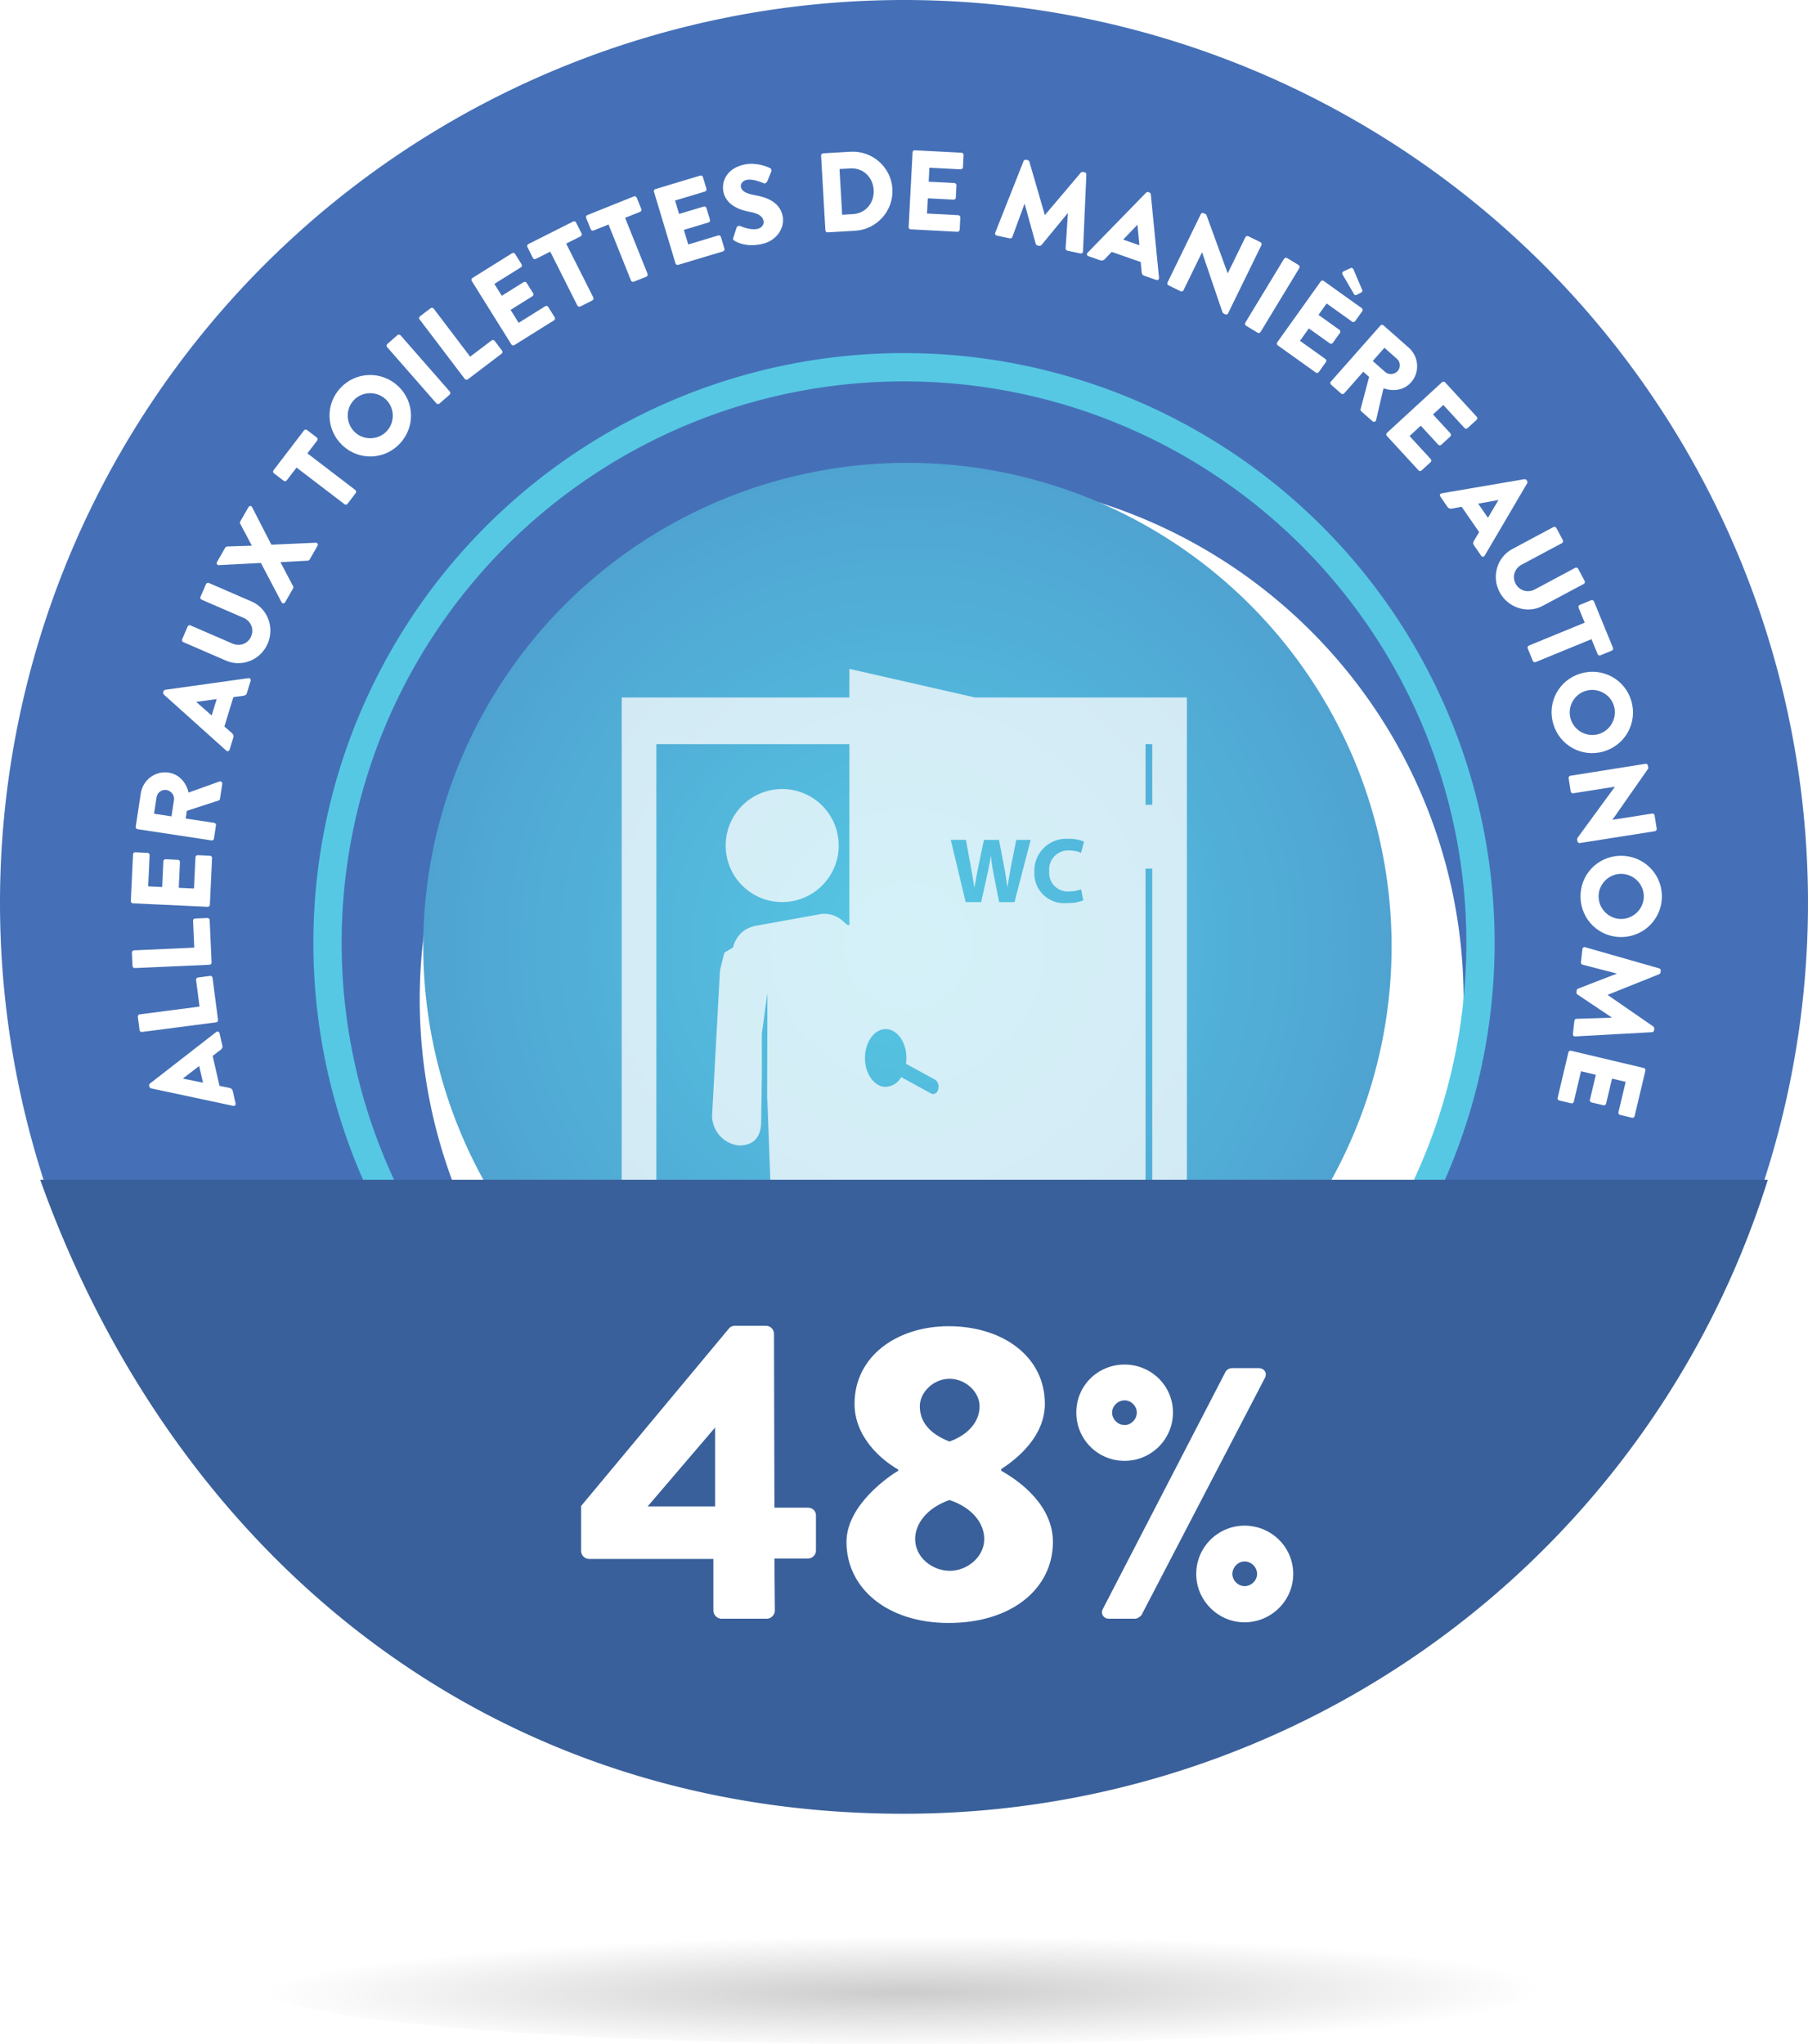 <?xml version="1.0" encoding="UTF-8" standalone="no"?>
<svg
   width="191.938"
   height="217"
   viewBox="0 0 191.938 217"
   version="1.1"
   id="svg56"
   xmlns:xlink="http://www.w3.org/1999/xlink"
   xmlns="http://www.w3.org/2000/svg"
   xmlns:svg="http://www.w3.org/2000/svg">
  <defs
     id="defs20">
    <linearGradient
       id="linearGradient6335">
      <stop
         style="stop-color:#999999;stop-opacity:1;"
         offset="0"
         id="stop6331" />
      <stop
         style="stop-color:#999999;stop-opacity:0;"
         offset="1"
         id="stop6333" />
    </linearGradient>
    <filter
       id="Oval_Copy_19"
       x="39.599"
       y="34.263"
       width="143.819"
       height="143.664"
       filterUnits="userSpaceOnUse">
      <feOffset
         dx="4"
         dy="6"
         input="SourceAlpha"
         id="feOffset2" />
      <feGaussianBlur
         stdDeviation="5.5"
         result="blur"
         id="feGaussianBlur4" />
      <feFlood
         flood-opacity="0.318"
         id="feFlood6" />
      <feComposite
         operator="in"
         in2="blur"
         id="feComposite8"
         result="result1" />
      <feComposite
         in="SourceGraphic"
         in2="result1"
         id="feComposite10" />
    </filter>
    <radialGradient
       id="radial-gradient"
       cx="51.363"
       cy="51.363"
       r="122.451"
       gradientUnits="userSpaceOnUse"
       gradientTransform="scale(1.001,0.999)"
       fx="51.363"
       fy="51.363">
      <stop
         offset="0"
         stop-color="#56c8e4"
         id="stop13" />
      <stop
         offset="1"
         stop-color="#4570b7"
         id="stop15" />
    </radialGradient>
    <clipPath
       id="clip-path">
      <path
         id="Clip_6"
         data-name="Clip 6"
         d="M 0,84 H 60 V 0 H 0 Z"
         fill="none" />
    </clipPath>
    <radialGradient
       xlink:href="#linearGradient6335"
       id="radialGradient6337"
       cx="67.864"
       cy="11.655"
       fx="67.864"
       fy="11.655"
       r="69"
       gradientTransform="matrix(-0.985,0.005,-4.2384331e-4,-0.087,151.168,212.179)"
       gradientUnits="userSpaceOnUse" />
  </defs>
  <g
     id="Icon_preserve_1"
     data-name="Icon_preserve 1"
     transform="translate(11.539)">
    <g
       id="Group_24"
       data-name="Group 24">
      <path
         id="Oval_Copy_18"
         style="fill:#4570b7"
         d="M 180.399,95.836 A 95.969,95.836 0 0 1 84.43,191.672 95.969,95.836 0 0 1 -11.539,95.836 95.969,95.836 0 0 1 84.43,0 95.969,95.836 0 0 1 180.399,95.836 Z" />
      <path
         id="Oval_Copy_18-4"
         style="fill:#4570b7;stroke-width:0.759"
         d="M 13.608,117.241 A 72.795,72.795 0 0 1 63.517,27.2 72.795,72.795 0 0 1 153.558,77.109 72.795,72.795 0 0 1 103.65,167.15 72.795,72.795 0 0 1 13.608,117.241 Z" />
      <path
         id="Oval_Copy_18-2"
         data-name="Oval Copy 18"
         d="m 84.43,165.836 a 70,70 0 1 1 70,-70 70,70 0 0 1 -70,70 z"
         fill="none" />
      <g
         id="Group_17"
         data-name="Group 17"
         transform="translate(21.73,37.482)">
        <g
           transform="translate(-44.81,-37.48)"
           filter="url(#Oval_Copy_19)"
           id="g25">
          <path
             id="Oval_Copy_19-2"
             transform="translate(52.1,44.76)"
             style="fill:#ffffff"
             d="M 110.818,55.332 A 55.409,55.332 0 0 1 55.409,110.664 55.409,55.332 0 0 1 0,55.332 55.409,55.332 0 0 1 55.409,0 55.409,55.332 0 0 1 110.818,55.332 Z" />
        </g>
        <g
           id="Oval_Copy_20"
           data-name="Oval Copy 20"
           fill="none"
           stroke="#56c8e4"
           stroke-miterlimit="10"
           stroke-width="3">
          <path
             id="ellipse27"
             d="M 125.4,62.613 A 62.7,62.613 0 0 1 62.7,125.226 62.7,62.613 0 0 1 0,62.613 62.7,62.613 0 0 1 62.7,0 62.7,62.613 0 0 1 125.4,62.613 Z"
             style="stroke:none" />
          <path
             id="ellipse29"
             d="M 123.9,62.613 A 61.2,61.113 0 0 1 62.7,123.726 61.2,61.113 0 0 1 1.5,62.613 61.2,61.113 0 0 1 62.7,1.5 61.2,61.113 0 0 1 123.9,62.613 Z" />
        </g>
        <g
           id="Oval_Copy_21"
           data-name="Oval Copy 21">
          <path
             id="Oval_Copy_21-2"
             transform="translate(11.665,11.649)"
             style="fill:none"
             d="M 102.798,51.328 A 51.399,51.328 0 0 1 51.399,102.656 51.399,51.328 0 0 1 0,51.328 51.399,51.328 0 0 1 51.399,0 51.399,51.328 0 0 1 102.798,51.328 Z" />
          <path
             id="Oval_Copy_21-3"
             transform="translate(11.665,11.649)"
             style="fill:url(#radial-gradient)"
             d="M 102.798,51.328 A 51.399,51.328 0 0 1 51.399,102.656 51.399,51.328 0 0 1 0,51.328 51.399,51.328 0 0 1 51.399,0 51.399,51.328 0 0 1 102.798,51.328 Z" />
        </g>
      </g>
      <g
         id="Group_7"
         data-name="Group 7"
         transform="translate(54.461,71)"
         opacity="0.75">
        <path
           id="Fill_1"
           data-name="Fill 1"
           d="m 15.31,1.207 c 0,0.09 -0.931,0 -1,-0.063 L 13.81,0.71 A 2.853,2.853 0 0 0 11.433,0.045 L 4.556,1.284 A 3.048,3.048 0 0 0 4.246,1.374 2.854,2.854 0 0 0 3.526,1.693 2.656,2.656 0 0 0 3.174,1.967 C 3.137,2 3.094,2.026 3.059,2.061 A 2.992,2.992 0 0 0 2.842,2.316 C 2.791,2.378 2.734,2.435 2.688,2.501 A 2.96,2.96 0 0 0 2.523,2.796 C 2.486,2.866 2.44,2.931 2.409,3.003 A 3.014,3.014 0 0 0 2.227,3.564 c 0,0 -0.928,0.559 -0.928,0.559 -0.045,0.207 -0.47,1.784 -0.472,2 L 0,21.292 a 3.191,3.191 0 0 0 2.841,3.3 c 1.613,0 2.355,-0.916 2.366,-2.555 l 0.076,-5.062 c 0,-0.09 -0.011,-4.216 0,-4.266 C 5.294,12.659 5.856,8.372 5.87,8.46 L 5.838,19.64 a 2.841,2.841 0 0 1 0.033,0.322 l 1.2,32.712 a 3.428,3.428 0 0 0 3.383,3.345 h 0.129 a 3.44,3.44 0 0 0 3.257,-3.6 L 13.429,41.242 c 0,-0.09 0.006,-0.09 0.021,0 l 0.953,5.569 a 2.28,2.28 0 0 1 0.027,0.322 V 56.5 a 0.484,0.484 0 1 0 0.968,0"
           transform="translate(9.6,26)"
           fill="rgba(255,255,255,0.8)"
           style="fill:#ffffff;fill-opacity:1" />
        <path
           id="Fill_3"
           data-name="Fill 3"
           d="M 11.909,4.963 A 6,6 0 1 0 7.038,11.909 6,6 0 0 0 11.909,4.963 Z"
           transform="translate(11.038,12.754)"
           fill="rgba(255,255,255,0.8)"
           style="fill:#ffffff;fill-opacity:1" />
        <path
           id="Clip_6-2"
           data-name="Clip 6"
           d="M 0,84 H 60 V 0 H 0 Z"
           fill="none" />
        <g
           id="Group_7-2"
           data-name="Group 7"
           clip-path="url(#clip-path)">
          <path
             id="Fill_5"
             data-name="Fill 5"
             d="M 24.172,84 V 7.99 H 3.677 V 81.623 H 0 V 3.037 H 24.172 V 0 L 37.518,3.038 H 60 V 77.991 H 56.322 V 72.212 H 55.61 v 6.242 L 24.173,84 Z M 55.61,21.2 v 44.244 h 0.712 V 21.2 Z M 29.67,43.334 v 0 l 3.191,1.746 a 0.429,0.429 0 0 0 0.207,0.055 0.6,0.6 0 0 0 0.528,-0.5 0.914,0.914 0 0 0 -0.32,-1.024 l -3.094,-1.694 a 4.272,4.272 0 0 0 0.044,-0.613 c 0,-1.691 -0.988,-3.066 -2.2,-3.066 -1.212,0 -2.2,1.376 -2.2,3.066 0,1.69 0.988,3.065 2.2,3.065 a 2.006,2.006 0 0 0 1.647,-1.033 z M 47.44,18.042 a 3.382,3.382 0 0 0 -3.631,3.511 3.151,3.151 0 0 0 3.482,3.3 A 4.243,4.243 0 0 0 49,24.574 l -0.227,-1.166 a 3.828,3.828 0 0 1 -1.253,0.215 1.97,1.97 0 0 1 -2.13,-2.157 2,2 0 0 1 2.12,-2.187 3.25,3.25 0 0 1 1.263,0.246 l 0.306,-1.187 a 3.933,3.933 0 0 0 -1.638,-0.296 z m -8.266,1.834 h 0.02 c 0.074,0.718 0.176,1.313 0.315,2.04 l 0.563,2.843 H 41.7 l 1.716,-6.61 h -1.528 l -0.543,2.706 q -0.046,0.265 -0.094,0.528 c -0.11,0.616 -0.214,1.2 -0.29,1.767 h -0.02 c -0.113,-0.837 -0.222,-1.521 -0.355,-2.216 l -0.533,-2.785 h -1.6 l -0.563,2.706 c -0.151,0.735 -0.322,1.581 -0.434,2.325 h -0.02 l -0.024,-0.145 c -0.1,-0.64 -0.234,-1.432 -0.371,-2.16 l -0.5,-2.726 h -1.607 l 1.578,6.61 h 1.648 l 0.631,-2.843 c 0.152,-0.641 0.257,-1.233 0.385,-2.039 z M 55.61,7.99 v 6.439 h 0.712 V 7.99 Z"
             fill="#ffffff" />
        </g>
      </g>
      <g
         aria-label="ALLER AUX TOILETTES DE MANIÈRE AUTONOME"
         id="ANDARE_IN_BAGNO_DA_S"
         style="font-weight:800;font-size:12px;font-family:BrandonGrotesque-Black, 'Brandon Grotesque';fill:#ffffff"
         transform="translate(-11.539)">
        <path
           d="m 25.009,117.115 -0.295,-1.287 c -0.054,-0.234 -0.224,-0.33 -0.377,-0.357 l -1.032,-0.206 -0.73,-3.181 0.827,-0.633 c 0.198,-0.156 0.247,-0.266 0.199,-0.476 l -0.298,-1.298 c -0.04,-0.175 -0.214,-0.234 -0.35,-0.129 l -7.032,5.467 c -0.062,0.051 -0.102,0.146 -0.083,0.228 l 0.027,0.117 c 0.019,0.082 0.096,0.15 0.174,0.169 l 8.711,1.855 c 0.168,0.035 0.299,-0.093 0.258,-0.269 z m -3.456,-2.187 -2.131,-0.435 -0.003,-0.012 1.726,-1.332 z"
           id="path6910" />
        <path
           d="m 22.949,108.517 c 0.119,-0.015 0.214,-0.125 0.197,-0.255 l -0.582,-4.474 c -0.017,-0.131 -0.136,-0.212 -0.255,-0.197 l -1.297,0.169 c -0.119,0.015 -0.214,0.125 -0.197,0.255 l 0.368,2.832 -6.355,0.826 c -0.119,0.015 -0.212,0.136 -0.197,0.255 l 0.184,1.416 c 0.017,0.131 0.136,0.212 0.255,0.197 z"
           id="path6907" />
        <path
           d="m 22.243,102.406 c 0.12,-0.005 0.223,-0.106 0.218,-0.238 l -0.201,-4.508 c -0.006,-0.132 -0.118,-0.223 -0.238,-0.218 l -1.307,0.058 c -0.12,0.005 -0.223,0.106 -0.218,0.238 l 0.127,2.853 -6.402,0.286 c -0.12,0.005 -0.223,0.118 -0.218,0.238 l 0.064,1.427 c 0.006,0.132 0.118,0.223 0.238,0.218 z"
           id="path6904" />
        <path
           d="m 22.043,96.255 c 0.12,0.006 0.232,-0.085 0.238,-0.217 l 0.231,-4.963 c 0.006,-0.132 -0.097,-0.233 -0.217,-0.238 l -1.307,-0.061 c -0.12,-0.006 -0.232,0.085 -0.238,0.217 l -0.154,3.32 -1.618,-0.075 0.127,-2.733 c 0.006,-0.12 -0.085,-0.232 -0.217,-0.238 l -1.307,-0.061 c -0.12,-0.006 -0.233,0.097 -0.238,0.217 l -0.127,2.733 -1.486,-0.069 0.154,-3.32 c 0.006,-0.132 -0.097,-0.233 -0.217,-0.238 l -1.307,-0.061 c -0.12,-0.006 -0.232,0.085 -0.238,0.217 l -0.231,4.963 c -0.006,0.132 0.097,0.233 0.217,0.238 z"
           id="path6901" />
        <path
           d="m 22.454,89.208 c 0.119,0.018 0.24,-0.061 0.26,-0.191 l 0.214,-1.412 c 0.018,-0.119 -0.073,-0.242 -0.191,-0.26 L 19.711,86.886 19.836,86.067 23.219,84.967 c 0.051,-0.017 0.121,-0.079 0.136,-0.174 L 23.595,83.215 C 23.625,83.014 23.448,82.902 23.281,82.961 l -3.26,1.168 c -0.259,-1.095 -1.027,-1.952 -2.118,-2.118 -1.412,-0.214 -2.739,0.774 -2.955,2.197 l -0.539,3.547 c -0.02,0.131 0.073,0.242 0.191,0.26 z m -4.249,-2.551 -1.851,-0.281 0.267,-1.756 c 0.074,-0.486 0.54,-0.84 1.039,-0.765 0.498,0.076 0.886,0.559 0.812,1.046 z"
           id="path6898" />
        <path
           d="m 24.377,79.569 0.385,-1.263 c 0.07,-0.23 -0.029,-0.398 -0.149,-0.497 l -0.792,-0.693 0.953,-3.122 1.033,-0.136 c 0.25,-0.037 0.346,-0.108 0.41,-0.314 l 0.389,-1.274 c 0.053,-0.172 -0.069,-0.31 -0.239,-0.286 l -8.821,1.235 c -0.079,0.013 -0.161,0.076 -0.186,0.157 l -0.035,0.115 c -0.025,0.08 0.008,0.178 0.067,0.234 l 6.628,5.95 c 0.128,0.114 0.305,0.068 0.358,-0.104 z m -1.907,-3.618 -1.631,-1.439 0.004,-0.011 2.16,-0.294 z"
           id="path6895" />
        <path
           d="m 24.001,70.128 c 1.674,0.725 3.667,-0.073 4.415,-1.802 0.753,-1.74 -0.024,-3.75 -1.698,-4.475 L 22.17,61.882 c -0.11,-0.048 -0.252,0.009 -0.3,0.119 l -0.586,1.354 c -0.052,0.121 0.009,0.252 0.119,0.3 l 4.46,1.931 c 0.771,0.334 1.135,1.184 0.792,1.977 -0.339,0.782 -1.203,1.088 -1.974,0.754 l -4.46,-1.931 c -0.11,-0.048 -0.247,-0.003 -0.3,0.119 l -0.586,1.354 c -0.048,0.11 0.009,0.252 0.119,0.3 z"
           id="path6892" />
        <path
           d="m 29.888,63.92 c 0.082,0.171 0.291,0.167 0.393,-0.01 l 0.83,-1.447 c 0.048,-0.083 0.032,-0.176 0.008,-0.231 l -1.338,-2.539 0.012,-0.021 2.885,-0.157 c 0.07,-0.001 0.159,-0.061 0.195,-0.123 l 0.83,-1.447 c 0.096,-0.167 0.004,-0.344 -0.196,-0.334 l -4.699,0.208 -2.045,-3.983 c -0.082,-0.171 -0.291,-0.167 -0.393,0.01 l -0.872,1.519 c -0.042,0.073 -0.032,0.176 -0.002,0.22 l 1.237,2.329 -0.006,0.01 -2.623,0.086 c -0.06,0.007 -0.147,0.04 -0.189,0.113 L 23.044,59.646 c -0.102,0.177 0.007,0.35 0.19,0.344 l 4.464,-0.232 z"
           id="path6889" />
        <path
           d="m 36.572,53.521 c 0.095,0.073 0.247,0.053 0.32,-0.043 l 0.874,-1.144 c 0.073,-0.095 0.053,-0.247 -0.043,-0.32 l -5.091,-3.891 1.042,-1.363 c 0.08,-0.105 0.053,-0.247 -0.043,-0.32 l -1.039,-0.794 c -0.095,-0.073 -0.239,-0.062 -0.32,0.043 l -3.235,4.233 c -0.08,0.105 -0.053,0.247 0.043,0.32 l 1.039,0.794 c 0.095,0.073 0.239,0.062 0.32,-0.043 l 1.042,-1.363 z"
           id="path6886" />
        <path
           d="m 36.344,47.262 c 1.741,1.652 4.438,1.581 6.09,-0.16 1.652,-1.741 1.589,-4.447 -0.152,-6.099 -1.741,-1.652 -4.464,-1.589 -6.116,0.152 -1.652,1.741 -1.564,4.455 0.177,6.107 z m 1.322,-1.393 c -0.958,-0.909 -1.006,-2.444 -0.106,-3.392 0.909,-0.958 2.444,-0.989 3.402,-0.081 0.949,0.9 0.989,2.427 0.08,3.385 -0.9,0.949 -2.427,0.989 -3.376,0.089 z"
           id="path6883" />
        <path
           d="m 46.328,42.817 c 0.079,0.09 0.231,0.1 0.322,0.021 l 1.083,-0.949 c 0.09,-0.079 0.1,-0.231 0.021,-0.322 L 42.521,35.592 c -0.079,-0.09 -0.231,-0.1 -0.322,-0.021 l -1.083,0.949 c -0.09,0.079 -0.1,0.231 -0.021,0.322 z"
           id="path6880" />
        <path
           d="m 49.342,40.224 c 0.073,0.096 0.214,0.124 0.319,0.044 l 3.593,-2.729 c 0.105,-0.08 0.116,-0.224 0.044,-0.319 l -0.791,-1.042 c -0.073,-0.096 -0.214,-0.124 -0.319,-0.044 l -2.275,1.727 -3.875,-5.103 c -0.073,-0.096 -0.224,-0.116 -0.319,-0.044 l -1.137,0.864 c -0.105,0.08 -0.116,0.224 -0.044,0.319 z"
           id="path6877" />
        <path
           d="m 54.288,36.561 c 0.064,0.102 0.202,0.143 0.314,0.073 l 4.213,-2.632 c 0.112,-0.07 0.136,-0.212 0.073,-0.314 l -0.693,-1.109 c -0.064,-0.102 -0.202,-0.143 -0.314,-0.073 l -2.819,1.761 -0.858,-1.374 2.32,-1.45 c 0.102,-0.064 0.143,-0.202 0.073,-0.314 l -0.693,-1.109 c -0.064,-0.102 -0.212,-0.136 -0.314,-0.073 l -2.32,1.45 -0.788,-1.262 2.819,-1.761 c 0.112,-0.07 0.136,-0.212 0.073,-0.314 L 54.68,26.95 c -0.064,-0.102 -0.202,-0.143 -0.314,-0.073 l -4.213,2.632 c -0.112,0.07 -0.136,0.212 -0.073,0.314 z"
           id="path6874" />
        <path
           d="m 61.295,32.436 c 0.054,0.107 0.199,0.155 0.306,0.101 l 1.286,-0.648 c 0.107,-0.054 0.155,-0.199 0.101,-0.306 l -2.882,-5.723 1.533,-0.772 c 0.118,-0.059 0.155,-0.199 0.101,-0.306 l -0.588,-1.168 c -0.054,-0.107 -0.188,-0.16 -0.306,-0.101 l -4.759,2.396 c -0.118,0.059 -0.155,0.199 -0.101,0.306 l 0.588,1.168 c 0.054,0.107 0.188,0.16 0.306,0.101 l 1.533,-0.772 z"
           id="path6871" />
        <path
           d="m 66.986,29.776 c 0.045,0.111 0.185,0.171 0.296,0.127 l 1.337,-0.536 c 0.111,-0.045 0.171,-0.185 0.127,-0.296 l -2.385,-5.948 1.593,-0.639 c 0.123,-0.049 0.171,-0.185 0.127,-0.296 l -0.487,-1.214 c -0.045,-0.111 -0.174,-0.176 -0.296,-0.127 l -4.945,1.983 c -0.123,0.049 -0.171,0.185 -0.127,0.296 l 0.487,1.214 c 0.045,0.111 0.174,0.176 0.296,0.127 l 1.593,-0.639 z"
           id="path6868" />
        <path
           d="m 71.712,27.961 c 0.035,0.115 0.158,0.191 0.284,0.153 l 4.758,-1.43 c 0.126,-0.038 0.187,-0.169 0.153,-0.284 l -0.376,-1.253 c -0.035,-0.115 -0.158,-0.191 -0.284,-0.153 l -3.183,0.957 -0.466,-1.551 2.62,-0.787 c 0.115,-0.035 0.191,-0.158 0.153,-0.284 l -0.376,-1.253 c -0.035,-0.115 -0.169,-0.187 -0.284,-0.153 l -2.62,0.787 -0.428,-1.425 3.183,-0.957 c 0.126,-0.038 0.187,-0.169 0.153,-0.284 L 74.62,18.792 c -0.035,-0.115 -0.158,-0.191 -0.284,-0.153 l -4.758,1.43 c -0.126,0.038 -0.187,0.169 -0.153,0.284 z"
           id="path6865" />
        <path
           d="m 77.971,25.551 c 0.325,0.216 1.301,0.679 2.83,0.37 1.729,-0.35 2.528,-1.785 2.283,-2.996 -0.324,-1.6 -1.927,-2.022 -2.919,-2.201 -1.005,-0.188 -1.425,-0.446 -1.513,-0.881 -0.064,-0.318 0.196,-0.664 0.62,-0.75 0.717,-0.145 1.707,0.328 1.825,0.365 0.123,0.061 0.313,-0.088 0.369,-0.234 l 0.417,-1.027 c 0.03,-0.092 0.011,-0.308 -0.147,-0.362 -0.405,-0.187 -1.472,-0.62 -2.696,-0.373 -1.811,0.367 -2.479,1.726 -2.243,2.891 0.286,1.411 1.715,1.942 2.808,2.137 0.864,0.156 1.352,0.449 1.452,0.943 0.083,0.412 -0.198,0.775 -0.669,0.87 -0.776,0.157 -1.749,-0.295 -1.801,-0.309 -0.094,-0.042 -0.322,-0.02 -0.386,0.152 l -0.355,1.088 c -0.061,0.184 -0.016,0.224 0.125,0.317 z"
           id="path6862" />
        <path
           d="m 87.623,24.447 c 0.007,0.12 0.109,0.222 0.229,0.215 l 2.923,-0.168 c 2.312,-0.133 4.097,-2.123 3.963,-4.447 -0.132,-2.3 -2.133,-4.072 -4.445,-3.939 l -2.923,0.168 c -0.12,0.007 -0.209,0.12 -0.203,0.24 z m 1.78,-1.653 -0.279,-4.852 1.15,-0.066 c 1.354,-0.078 2.397,0.932 2.475,2.286 0.079,1.366 -0.843,2.488 -2.196,2.566 z"
           id="path6859" />
        <path
           d="m 96.462,24.103 c -0.006,0.12 0.084,0.233 0.216,0.24 l 4.961,0.26 c 0.132,0.007 0.233,-0.096 0.24,-0.216 l 0.068,-1.306 c 0.006,-0.12 -0.084,-0.233 -0.216,-0.24 l -3.319,-0.174 0.085,-1.618 2.732,0.143 c 0.12,0.006 0.233,-0.084 0.24,-0.216 l 0.068,-1.306 c 0.006,-0.12 -0.096,-0.233 -0.216,-0.24 l -2.732,-0.143 0.078,-1.486 3.319,0.174 c 0.132,0.007 0.233,-0.096 0.24,-0.216 l 0.068,-1.306 c 0.006,-0.12 -0.084,-0.233 -0.216,-0.24 l -4.961,-0.26 c -0.132,-0.007 -0.233,0.096 -0.24,0.216 z"
           id="path6856" />
        <path
           d="m 105.652,24.704 c -0.056,0.148 0.027,0.276 0.168,0.306 l 1.385,0.295 c 0.117,0.025 0.231,-0.049 0.263,-0.14 l 1.29,-3.516 0.024,0.005 1.172,4.226 c 0.02,0.078 0.102,0.157 0.172,0.172 l 0.211,0.045 c 0.059,0.013 0.177,-0.024 0.227,-0.087 l 2.783,-3.382 0.024,0.005 -0.246,3.739 c -0.008,0.096 0.077,0.213 0.183,0.235 l 1.385,0.295 c 0.141,0.03 0.269,-0.053 0.278,-0.211 l 0.357,-8.169 c 0.011,-0.108 -0.077,-0.213 -0.171,-0.233 l -0.188,-0.04 c -0.059,-0.013 -0.174,0.012 -0.225,0.075 l -3.804,4.489 -0.024,-0.005 -1.641,-5.651 c -0.02,-0.078 -0.116,-0.147 -0.174,-0.16 l -0.188,-0.04 c -0.094,-0.02 -0.217,0.04 -0.251,0.143 z"
           id="path6853" />
        <path
           d="m 115.545,27.19 1.246,0.437 c 0.226,0.079 0.399,-0.013 0.503,-0.129 l 0.725,-0.763 3.08,1.08 0.094,1.038 c 0.026,0.251 0.093,0.351 0.297,0.422 l 1.257,0.441 c 0.17,0.06 0.312,-0.056 0.296,-0.227 l -0.873,-8.864 c -0.01,-0.08 -0.07,-0.164 -0.149,-0.192 l -0.113,-0.04 c -0.079,-0.028 -0.178,0.001 -0.236,0.057 l -6.216,6.379 c -0.12,0.123 -0.081,0.302 0.089,0.362 z m 3.693,-1.757 1.504,-1.571 0.011,0.004 0.206,2.17 z"
           id="path6850" />
        <path
           d="m 123.946,29.983 c -0.053,0.108 -0.003,0.252 0.105,0.305 l 1.283,0.627 c 0.119,0.058 0.252,0.003 0.305,-0.105 l 1.967,-4.021 c 0,0 0.011,0.005 0.011,0.005 l 2.165,6.362 c 0.011,0.032 0.081,0.107 0.114,0.122 l 0.172,0.084 c 0.108,0.053 0.247,0.014 0.3,-0.094 l 3.548,-7.255 c 0.053,-0.108 0.003,-0.252 -0.105,-0.305 l -1.294,-0.633 c -0.119,-0.058 -0.252,-0.003 -0.305,0.105 l -1.872,3.827 c 0,0 -0.011,-0.005 -0.011,-0.005 l -2.277,-6.243 -0.269,-0.132 c -0.108,-0.053 -0.247,-0.014 -0.3,0.094 z"
           id="path6847" />
        <path
           d="m 132.199,34.258 c -0.062,0.103 -0.026,0.251 0.077,0.313 l 1.231,0.747 c 0.103,0.062 0.251,0.026 0.313,-0.077 l 4.12,-6.792 c 0.062,-0.103 0.026,-0.251 -0.077,-0.313 l -1.231,-0.747 c -0.103,-0.062 -0.251,-0.026 -0.313,0.077 z"
           id="path6844" />
        <path
           d="m 135.59,36.339 c -0.07,0.098 -0.054,0.241 0.053,0.318 l 4.042,2.888 c 0.107,0.077 0.248,0.045 0.318,-0.053 l 0.76,-1.064 c 0.07,-0.098 0.054,-0.241 -0.053,-0.318 l -2.705,-1.932 0.942,-1.318 2.226,1.59 c 0.098,0.07 0.241,0.054 0.318,-0.053 l 0.76,-1.064 c 0.07,-0.098 0.045,-0.248 -0.053,-0.318 l -2.226,-1.59 0.865,-1.211 2.705,1.932 c 0.107,0.077 0.248,0.045 0.318,-0.053 l 0.76,-1.064 c 0.07,-0.098 0.054,-0.241 -0.053,-0.318 l -4.042,-2.888 c -0.107,-0.077 -0.248,-0.045 -0.318,0.053 z m 8.132,-5.148 c 0.071,0.169 0.208,0.163 0.326,0.1 l 0.498,-0.264 c 0.095,-0.05 0.095,-0.153 0.074,-0.227 l -0.934,-2.201 c -0.031,-0.081 -0.163,-0.205 -0.275,-0.152 l -0.744,0.339 c -0.183,0.091 -0.194,0.23 -0.151,0.335 z"
           id="path6841" />
        <path
           d="m 141.286,40.508 c -0.08,0.09 -0.079,0.234 0.02,0.322 l 1.07,0.945 c 0.09,0.079 0.242,0.07 0.322,-0.02 l 2.026,-2.293 0.621,0.548 -0.909,3.44 c -0.014,0.052 4.4e-4,0.144 0.072,0.208 l 1.196,1.057 c 0.153,0.135 0.343,0.047 0.383,-0.126 l 0.786,-3.373 c 1.06,0.376 2.197,0.196 2.928,-0.632 0.945,-1.07 0.835,-2.721 -0.244,-3.675 L 146.867,34.535 c -0.099,-0.087 -0.242,-0.07 -0.322,0.02 z m 4.447,-2.188 1.239,-1.403 1.331,1.176 c 0.369,0.326 0.413,0.91 0.08,1.287 -0.334,0.378 -0.95,0.441 -1.319,0.116 z"
           id="path6838" />
        <path
           d="m 147.24,45.947 c -0.088,0.081 -0.103,0.225 -0.013,0.322 l 3.363,3.657 c 0.089,0.097 0.234,0.095 0.322,0.013 l 0.963,-0.885 c 0.088,-0.081 0.103,-0.225 0.013,-0.322 l -2.25,-2.447 1.192,-1.097 1.852,2.014 c 0.081,0.088 0.225,0.103 0.322,0.013 l 0.963,-0.885 c 0.088,-0.081 0.095,-0.234 0.013,-0.322 l -1.852,-2.014 1.095,-1.007 2.25,2.447 c 0.089,0.097 0.234,0.095 0.322,0.013 l 0.963,-0.885 c 0.088,-0.081 0.103,-0.225 0.013,-0.322 l -3.363,-3.657 c -0.089,-0.097 -0.234,-0.095 -0.322,-0.013 z"
           id="path6835" />
        <path
           d="m 152.905,52.709 0.75,1.086 c 0.136,0.197 0.33,0.224 0.482,0.192 l 1.035,-0.19 1.855,2.686 -0.535,0.894 c -0.126,0.218 -0.131,0.338 -0.008,0.516 l 0.757,1.096 c 0.102,0.148 0.285,0.138 0.373,-0.009 l 4.511,-7.68 c 0.039,-0.071 0.04,-0.174 -0.007,-0.243 l -0.068,-0.099 c -0.048,-0.069 -0.145,-0.104 -0.225,-0.093 l -8.78,1.499 c -0.169,0.029 -0.243,0.197 -0.141,0.345 z m 4.02,0.753 2.141,-0.385 0.007,0.01 -1.111,1.876 z"
           id="path6832" />
        <path
           d="m 160.54,58.283 c -1.609,0.859 -2.225,2.916 -1.337,4.578 0.893,1.672 2.951,2.315 4.56,1.455 l 4.371,-2.335 c 0.106,-0.057 0.15,-0.203 0.094,-0.309 l -0.695,-1.302 c -0.062,-0.116 -0.203,-0.15 -0.309,-0.094 l -4.287,2.29 c -0.741,0.396 -1.633,0.151 -2.04,-0.611 -0.401,-0.752 -0.103,-1.619 0.638,-2.014 l 4.287,-2.29 c 0.106,-0.057 0.156,-0.192 0.094,-0.309 l -0.695,-1.302 c -0.057,-0.106 -0.203,-0.15 -0.309,-0.094 z"
           id="path6829" />
        <path
           d="m 162.305,68.527 c -0.111,0.046 -0.17,0.186 -0.124,0.297 l 0.546,1.332 c 0.045,0.111 0.186,0.17 0.297,0.124 l 5.929,-2.432 0.651,1.588 c 0.05,0.122 0.186,0.17 0.297,0.124 l 1.21,-0.496 c 0.111,-0.046 0.175,-0.175 0.124,-0.297 l -2.022,-4.929 c -0.05,-0.122 -0.186,-0.17 -0.297,-0.124 l -1.21,0.496 c -0.111,0.046 -0.175,0.175 -0.124,0.297 l 0.651,1.588 z"
           id="path6826" />
        <path
           d="m 167.821,71.486 c -2.304,0.672 -3.602,3.037 -2.93,5.341 0.672,2.304 3.041,3.613 5.345,2.942 2.304,-0.672 3.622,-3.056 2.95,-5.36 -0.672,-2.304 -3.06,-3.595 -5.364,-2.924 z m 0.537,1.843 c 1.267,-0.369 2.618,0.362 2.984,1.618 0.369,1.267 -0.377,2.61 -1.644,2.979 -1.256,0.366 -2.595,-0.369 -2.964,-1.636 -0.366,-1.256 0.369,-2.595 1.624,-2.961 z"
           id="path6823" />
        <path
           d="m 166.717,82.342 c -0.119,0.019 -0.208,0.142 -0.19,0.261 l 0.222,1.411 c 0.021,0.13 0.142,0.208 0.261,0.19 l 4.422,-0.696 c 0,0 0.002,0.012 0.002,0.012 l -3.969,5.423 c -0.02,0.027 -0.041,0.128 -0.035,0.163 l 0.03,0.19 c 0.019,0.119 0.13,0.21 0.249,0.192 l 7.978,-1.256 c 0.119,-0.019 0.208,-0.142 0.19,-0.261 l -0.224,-1.422 c -0.021,-0.13 -0.142,-0.208 -0.261,-0.19 l -4.208,0.662 c 0,0 -0.002,-0.012 -0.002,-0.012 l 3.807,-5.446 -0.047,-0.296 c -0.019,-0.119 -0.13,-0.21 -0.249,-0.192 z"
           id="path6820" />
        <path
           d="m 171.98,90.841 c -2.399,0.065 -4.255,2.023 -4.191,4.422 0.065,2.399 2.024,4.267 4.423,4.203 2.399,-0.065 4.279,-2.036 4.214,-4.435 -0.065,-2.399 -2.047,-4.254 -4.446,-4.19 z m 0.052,1.919 c 1.32,-0.036 2.44,1.015 2.475,2.322 0.035,1.32 -1.027,2.429 -2.347,2.464 -1.308,0.035 -2.416,-1.015 -2.452,-2.335 -0.035,-1.308 1.015,-2.416 2.323,-2.451 z"
           id="path6817" />
        <path
           d="m 168.279,100.546 c -0.152,-0.041 -0.272,0.054 -0.288,0.197 l -0.158,1.407 c -0.013,0.119 0.071,0.225 0.165,0.248 l 3.626,0.937 -0.003,0.024 -4.09,1.583 c -0.075,0.028 -0.146,0.116 -0.154,0.188 l -0.024,0.215 c -0.007,0.06 0.041,0.174 0.108,0.217 l 3.64,2.436 -0.003,0.024 -3.745,0.124 c -0.097,0.001 -0.204,0.098 -0.216,0.205 l -0.158,1.407 c -0.016,0.143 0.079,0.262 0.237,0.256 l 8.165,-0.45 c 0.109,9e-5 0.204,-0.098 0.215,-0.193 l 0.021,-0.191 c 0.007,-0.06 -0.029,-0.172 -0.097,-0.216 l -4.842,-3.344 0.003,-0.024 5.462,-2.19 c 0.076,-0.028 0.135,-0.13 0.142,-0.189 l 0.021,-0.191 c 0.011,-0.095 -0.061,-0.212 -0.167,-0.236 z"
           id="path6814" />
        <path
           d="m 166.778,111.535 c -0.117,-0.028 -0.244,0.041 -0.274,0.169 l -1.146,4.834 c -0.03,0.128 0.052,0.247 0.169,0.274 l 1.273,0.302 c 0.117,0.028 0.244,-0.041 0.274,-0.169 l 0.766,-3.234 1.576,0.374 -0.631,2.662 c -0.028,0.117 0.041,0.244 0.169,0.274 l 1.273,0.302 c 0.117,0.028 0.247,-0.052 0.274,-0.169 l 0.631,-2.662 1.448,0.343 -0.766,3.234 c -0.03,0.128 0.052,0.247 0.169,0.274 l 1.273,0.302 c 0.117,0.028 0.244,-0.041 0.274,-0.169 l 1.146,-4.834 c 0.03,-0.128 -0.052,-0.247 -0.169,-0.274 z"
           id="path6811" />
      </g>
      <path
         id="Oval_Copy_18-3"
         data-name="Oval Copy 18"
         d="m 84.332,192.525 a 96.024,96.024 0 0 0 91.802,-67.3 H -7.274 c 14.191,39.644 47.219,67.3 91.606,67.3 z"
         fill="#39609a" />
      <g
         id="Group_13_Copy_2"
         data-name="Group 13 Copy 2"
         transform="translate(48.588,134.671)">
        <g
           aria-label="48%"
           transform="translate(27.194,37.154)"
           id="_48"
           style="font-weight:800;font-size:45px;font-family:BrandonGrotesque-Black, 'Brandon Grotesque';fill:#ffffff">
          <path
             d="m -24.773,-6.345 h 13.185 v 5.49 c 0,0.45 0.405,0.855 0.855,0.855 h 4.815 c 0.45,0 0.855,-0.405 0.855,-0.855 l -0.045,-5.535 h 3.555 c 0.495,0 0.855,-0.405 0.855,-0.855 v -3.735 c 0,-0.45 -0.36,-0.81 -0.855,-0.81 h -3.555 l -0.045,-18.45 c 0,-0.495 -0.405,-0.855 -0.855,-0.855 h -3.24 c -0.405,0 -0.54,0.135 -0.675,0.27 L -25.628,-11.97 v 4.77 c 0,0.45 0.36,0.855 0.855,0.855 z m 6.21,-5.58 7.155,-8.37 v 8.37 z"
             id="path6925" />
          <path
             d="m 2.542,-8.145 c 0,4.905 4.32,8.595 10.845,8.595 6.75,0 11.07,-3.69 11.07,-8.595 0,-3.87 -3.465,-6.435 -5.49,-7.56 v -0.18 c 1.755,-1.125 4.635,-3.51 4.635,-6.93 0,-5.04 -4.5,-8.235 -10.215,-8.235 -5.49,0 -9.99,3.195 -9.99,8.235 0,3.555 2.88,5.985 4.635,6.975 v 0.135 c -0.855,0.495 -5.49,3.6 -5.49,7.56 z M 13.477,-18.81 c -2.115,-0.81 -3.15,-2.115 -3.15,-3.735 0,-1.53 1.485,-2.925 3.15,-2.925 1.71,0 3.195,1.395 3.195,2.925 0,1.53 -1.08,2.97 -3.195,3.735 z M 9.832,-8.46 c 0,-1.665 1.305,-3.33 3.645,-4.14 2.43,0.81 3.69,2.475 3.69,4.14 0,1.935 -1.845,3.375 -3.645,3.375 -1.845,0 -3.69,-1.395 -3.69,-3.375 z"
             id="path6922" />
          <path
             d="m 32.071,-16.758 c 2.812,0 5.13,-2.28 5.13,-5.13 0,-2.85 -2.318,-5.092 -5.13,-5.092 -2.85,0 -5.13,2.242 -5.13,5.092 0,2.85 2.28,5.13 5.13,5.13 z m -2.318,15.732 c -0.266,0.494 0.076,1.026 0.646,1.026 h 2.812 c 0.19,0 0.532,-0.228 0.646,-0.38 l 13.11,-25.194 c 0.266,-0.494 -0.076,-1.026 -0.646,-1.026 h -2.888 c -0.19,0 -0.494,0.114 -0.646,0.38 z m 2.318,-19.532 c -0.722,0 -1.33,-0.608 -1.33,-1.33 0,-0.684 0.608,-1.292 1.33,-1.292 0.684,0 1.292,0.608 1.292,1.292 0,0.722 -0.608,1.33 -1.292,1.33 z m 7.6,15.808 c 0,2.812 2.318,5.13 5.13,5.13 2.85,0 5.168,-2.318 5.168,-5.13 0,-2.85 -2.318,-5.13 -5.168,-5.13 -2.812,0 -5.13,2.28 -5.13,5.13 z m 3.838,0 c 0,-0.722 0.608,-1.33 1.292,-1.33 0.722,0 1.33,0.608 1.33,1.33 0,0.684 -0.608,1.292 -1.33,1.292 -0.684,0 -1.292,-0.608 -1.292,-1.292 z"
             id="path6919"
             style="font-size:38px" />
        </g>
      </g>
    </g>
    <path
       id="Oval_Copy_8"
       style="opacity:0.5;fill:url(#radialGradient6337)"
       d="m 154.461,211 a 69,6 0 0 1 -69,6 69,6 0 0 1 -69,-6 69,6 0 0 1 69,-6 69,6 0 0 1 69,6 z" />
  </g>
</svg>
